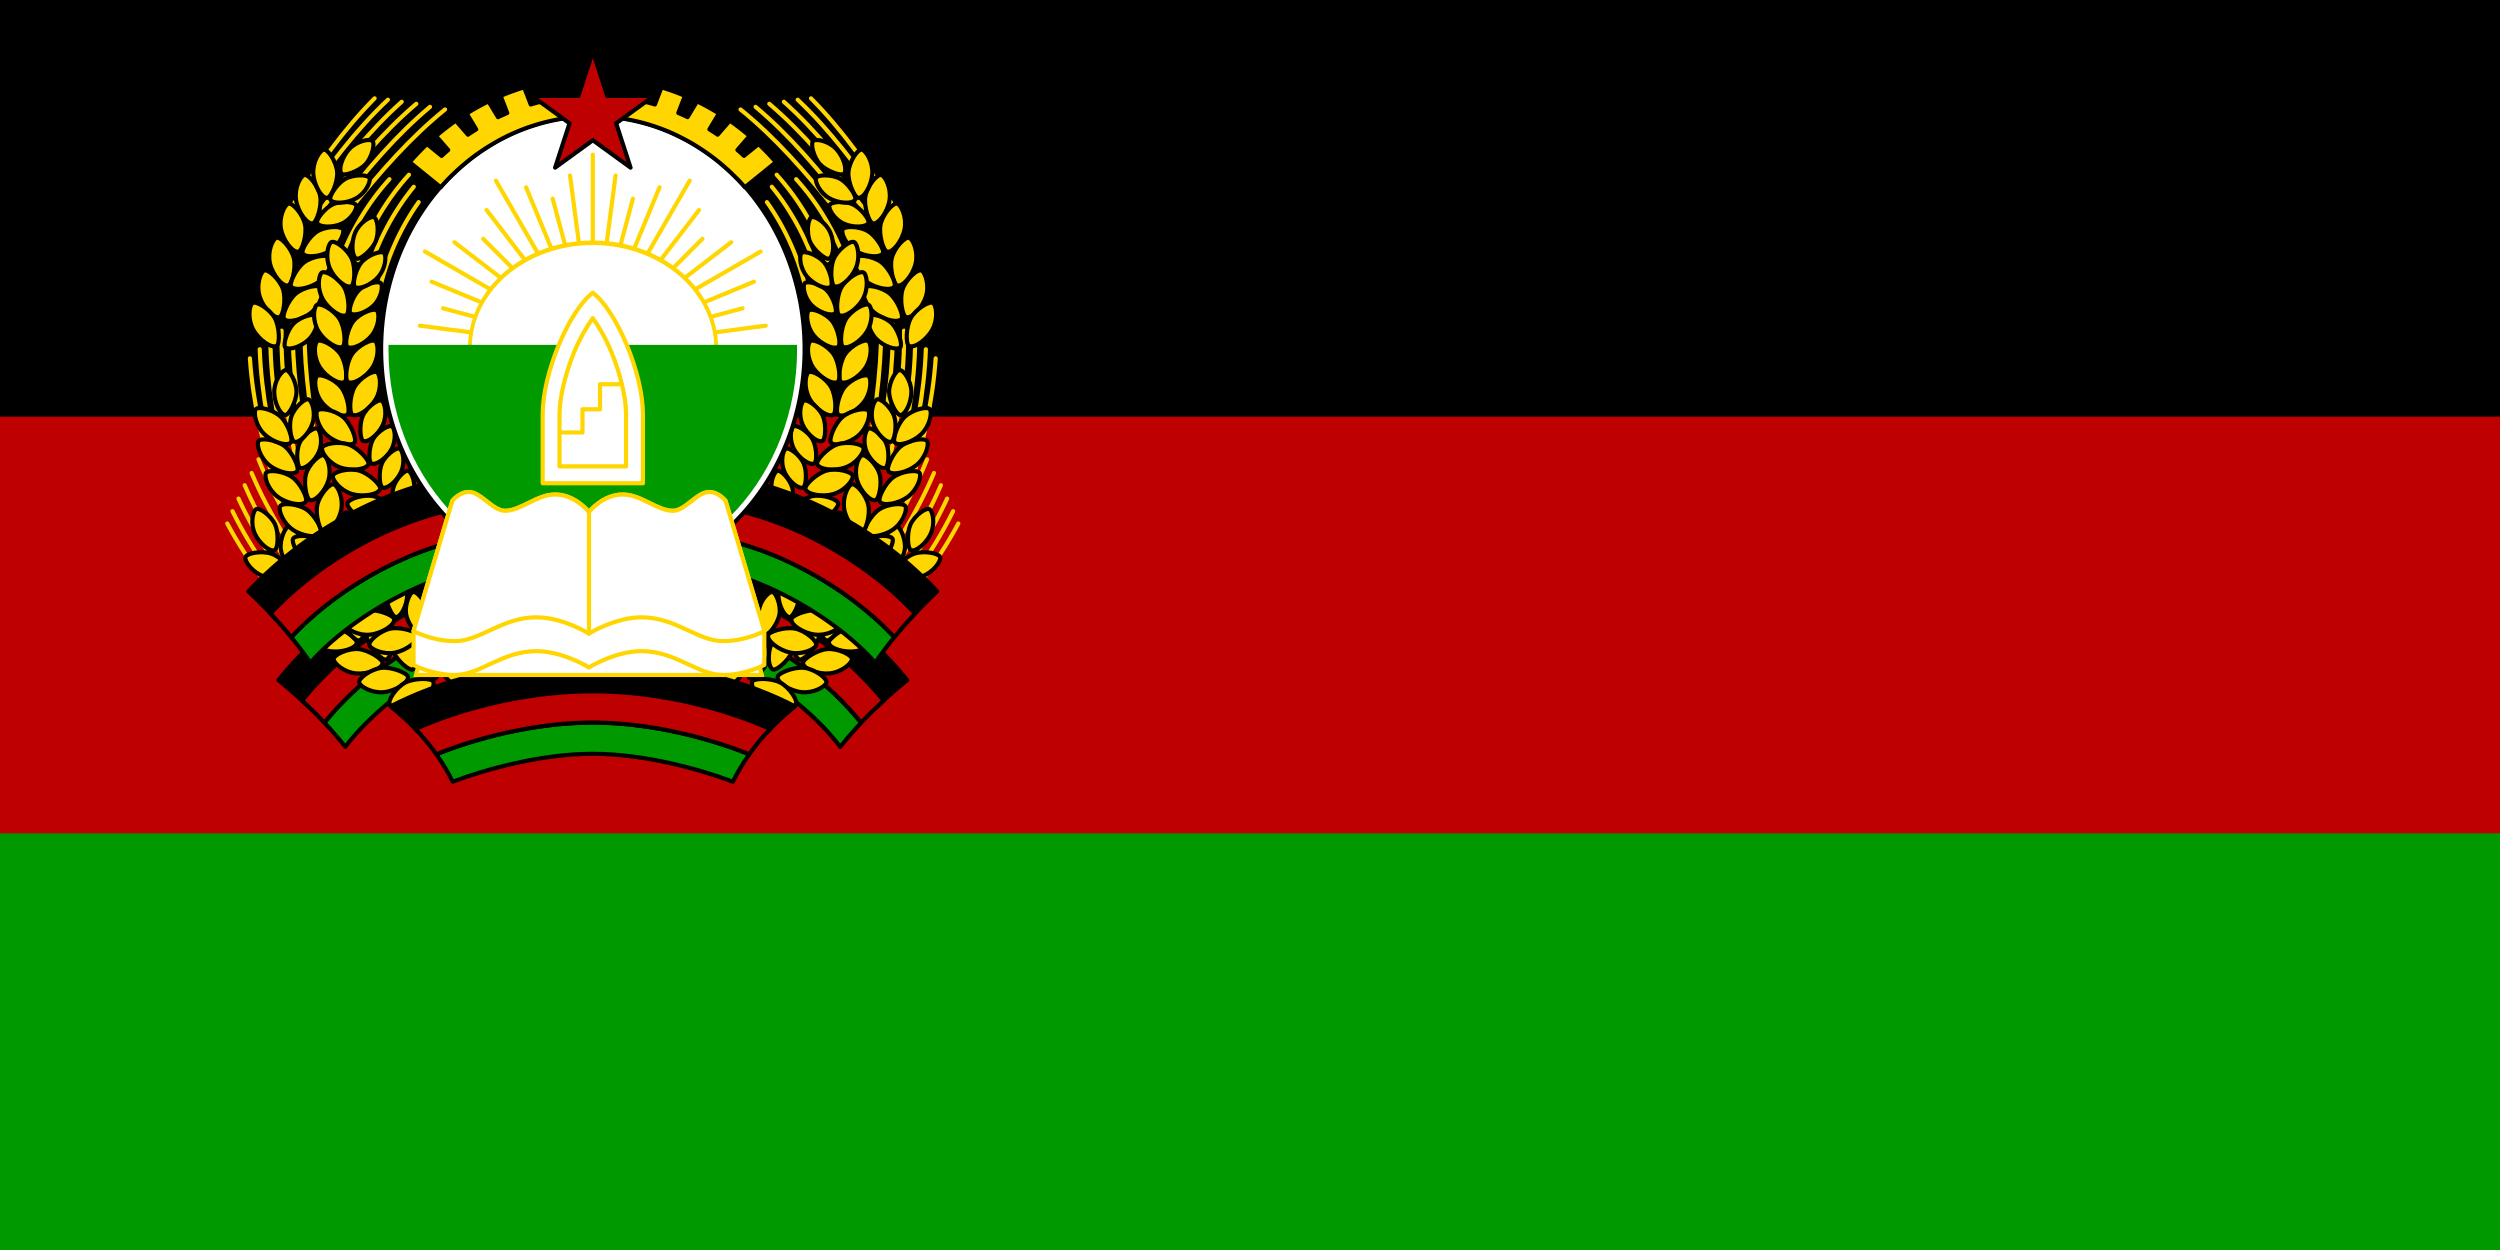 <svg xmlns="http://www.w3.org/2000/svg" width="1200" height="600" version="1"><path fill="#090" d="M0 0h1200v600H0z"/><path fill="#bf0000" d="M0 0h1200v400H0z"/><path d="M0 0h1200v200H0z"/><g fill-rule="evenodd" stroke="#000" stroke-width="2" stroke-linecap="round" stroke-linejoin="round"><path d="M329.418 262.182c41.155 7.523 80.457 32.556 106.03 64.287a234.605 234.605 0 0 0-14.074 12.371c.895-.853 1.788-1.701 2.72-2.562-23.21-28.692-60.706-52.64-97.39-59.346l2.714-14.75z"/><path d="M324.02 291.685c32.537 5.948 68.61 29.28 89.32 55.228a195.844 195.844 0 0 0-10.006 11.566c-17.807-23.409-53.259-46.785-82.03-52.044l2.715-14.75z" fill="#090"/><path d="M326.703 276.932c36.685 6.706 74.182 30.654 97.392 59.346-3.909 3.607-7.481 7.139-10.755 10.635-20.71-25.948-56.783-49.28-89.32-55.228l2.683-14.753z" fill="#bf0000"/><g><path d="M239.666 262.182c-41.154 7.523-80.457 32.556-106.03 64.287a234.605 234.605 0 0 1 14.075 12.371 233.096 233.096 0 0 0-2.721-2.562c23.21-28.692 60.706-52.64 97.391-59.346l-2.715-14.75z"/><path d="M245.065 291.685c-32.538 5.948-68.61 29.28-89.32 55.228a195.844 195.844 0 0 1 10.006 11.566c17.807-23.409 53.258-46.785 82.029-52.044l-2.715-14.75z" fill="#090"/><path d="M242.381 276.932c-36.685 6.706-74.181 30.654-97.391 59.346 3.908 3.607 7.48 7.139 10.754 10.635 20.711-25.948 56.783-49.28 89.321-55.228l-2.684-14.753z" fill="#bf0000"/></g></g><g stroke-width="2" stroke-linecap="round" stroke-linejoin="round"><g fill="none" stroke="#ffd600"><path d="M401.659 101.41c-15.019-19.006-29.964-35.773-46.204-48.872M408.042 100.953c-14.691-19.262-29.347-36.282-45.36-49.658M414.22 99.86c-14.535-19.38-29.052-36.519-44.955-50.025M419.973 99.984c-14.05-19.735-28.138-37.228-43.702-51.123M429.934 100.785c-12.879-20.517-25.926-38.8-40.656-53.576M425.256 100.118c-13.532-20.093-27.16-37.946-42.359-52.242"/></g><g fill="none" stroke="#ffd600"><path d="M416.619 217.11c4.345-23.832 7.057-46.129 6.161-66.974M421.18 221.598c4.753-23.754 7.847-46 7.309-66.858M426.081 225.513c4.946-23.714 8.22-45.934 7.852-66.796M429.79 229.914c5.531-23.584 9.355-45.717 9.503-66.581M435.769 237.921c6.893-23.223 11.997-45.096 13.358-65.916M433.18 233.968c6.142-23.433 10.54-45.458 11.23-66.311"/></g><g fill="#ffd600" fill-rule="evenodd" stroke="#000"><path d="M430.732 137.008c-1.782-.505-3.79-8.265-2.7-12.997 1.145-4.973 6.555-10.811 8.534-9.8 1.768.902 4.255 6.688 2.904 12.368-1.297 5.455-6.077 11.183-8.738 10.43z"/><path d="M425.804 120.803c-1.8-.442-4.077-8.128-3.153-12.895.97-5.01 6.173-11.034 8.186-10.093 1.798.84 4.487 6.536 3.335 12.26-1.106 5.496-5.682 11.387-8.368 10.728z"/><path d="M418.963 107.21c-1.813-.378-4.362-7.978-3.608-12.775.793-5.041 5.779-11.245 7.824-10.377 1.827.776 4.715 6.373 3.767 12.134-.91 5.532-5.275 11.582-7.983 11.018z"/><path d="M411.985 94.967c-1.802-.205-5.017-7.427-4.745-12.201.286-5.017 4.542-11.559 6.617-10.894 1.854.594 5.206 5.82 4.838 11.558-.353 5.51-4.019 11.843-6.71 11.537zM404.984 83.49c-1.29 1.089-8.233-1.342-11.292-4.572-3.216-3.394-4.928-10.448-3.154-11.43 1.586-.876 7.266.189 10.916 4.098 3.506 3.754 5.455 10.276 3.53 11.903zM434.883 152.2c-1.738-.64-3.145-8.532-1.695-13.167 1.524-4.87 7.365-10.276 9.26-9.117 1.694 1.036 3.73 6.996 1.948 12.556-1.713 5.339-6.917 10.683-9.513 9.728z"/><path d="M436.276 165.989c-1.582-.964-1.437-8.98.882-13.246 2.436-4.484 9.212-8.658 10.848-7.155 1.462 1.344 2.307 7.585-.517 12.695-2.712 4.908-8.851 9.145-11.213 7.706zM429.33 137.522c1.034-1.537-2.445-8.759-6.333-11.668-4.086-3.056-11.986-4.02-12.845-1.97-.767 1.83 1.071 7.855 5.77 11.319 4.514 3.326 11.862 4.613 13.408 2.319z"/><path d="M432.726 153.063c1.134-1.466-1.864-8.9-5.554-12.058-3.877-3.318-11.697-4.797-12.688-2.809-.885 1.777.554 7.91 5.016 11.674 4.286 3.615 11.534 5.38 13.226 3.193z"/><path d="M432.18 166.656c1.134-1.22-.942-8.154-3.986-11.305-3.198-3.312-10.075-5.308-11.124-3.606-.937 1.52-.15 7.152 3.536 10.915 3.54 3.613 9.881 5.817 11.574 3.996zM423.801 121.563c.843-1.551-3.108-8.097-7.058-10.51-4.152-2.537-11.733-2.745-12.363-.723-.563 1.807 1.724 7.363 6.494 10.23 4.581 2.755 11.668 3.32 12.927 1.003z"/><path d="M416.862 106.937c.606-1.495-3.653-7.036-7.488-8.824-4.03-1.88-10.932-1.292-11.296.61-.325 1.699 2.322 6.51 6.947 8.627 4.442 2.033 10.932 1.82 11.837-.413z"/><path d="M410.496 95.797c.763-1.503-3.18-7.646-7.015-9.845-4.029-2.31-11.268-2.308-11.816-.36-.489 1.739 1.84 6.98 6.469 9.591 4.444 2.508 11.221 2.858 12.362.614z"/></g><g fill="none" stroke="#ffd600"><path d="M411.791 278.981c13.78-19.923 25.44-39.12 33.213-58.483M414.097 284.95c14.12-19.684 26.106-38.679 34.211-57.905M416.95 290.538c14.279-19.57 26.42-38.466 34.68-57.626M418.515 296.075c14.76-19.209 27.364-37.799 36.097-56.748M420.664 305.835c15.85-18.319 29.514-36.145 39.334-54.554M419.933 301.166c15.254-18.819 28.337-37.075 37.56-55.791"/></g><g fill="#ffd600" fill-rule="evenodd" stroke="#000"><path d="M397.837 308.523c-.227-1.839 6.146-6.702 10.93-7.534 5.028-.874 12.508 1.846 12.345 4.061-.146 1.98-4.513 6.519-10.272 7.478-5.53.921-12.665-1.26-13.003-4.005z"/><path d="M410.86 297.69c-.292-1.829 5.907-6.911 10.66-7.91 4.993-1.05 12.564 1.407 12.478 3.627-.076 1.983-4.282 6.672-10.004 7.832-5.495 1.114-12.7-.817-13.135-3.548z"/><path d="M420.731 286.11c-.355-1.817 5.66-7.116 10.373-8.283 4.954-1.226 12.607.96 12.6 3.183-.006 1.985-4.043 6.82-9.72 8.181-5.452 1.309-12.722-.366-13.253-3.08z"/><path d="M429.306 274.928c-.511-1.74 4.897-7.506 9.403-9.109 4.735-1.683 12.415-.3 12.607 1.87.172 1.939-3.343 7.057-8.773 8.945-5.216 1.813-12.475.893-13.237-1.706zM437.166 264.02c-1.504-.765-1.96-8.107-.17-12.18 1.88-4.281 7.717-8.598 9.31-7.343 1.423 1.122 2.646 6.769.46 11.65-2.098 4.689-7.353 9.016-9.6 7.873zM385.448 318.245c-.085-1.85 6.642-6.21 11.476-6.673 5.08-.486 12.329 2.8 11.996 4.996-.296 1.963-5 6.153-10.815 6.668-5.585.494-12.53-2.228-12.657-4.991z"/><path d="M373.28 324.88c.274-1.832 7.718-4.809 12.55-4.328 5.078.505 11.555 5.13 10.804 7.22-.67 1.87-6.095 5.071-11.9 4.452-5.575-.595-11.863-4.608-11.454-7.344z"/><path d="M361.193 327.071c.921-1.607 8.937-1.674 13.264.53 4.547 2.318 8.9 8.98 7.44 10.656-1.304 1.496-7.521 2.507-12.704-.18-4.978-2.581-9.376-8.607-8-11.006z"/><path d="M348.655 331.04c1.026-1.543 9.03-1.075 13.2 1.413 4.381 2.615 8.28 9.554 6.712 11.128-1.401 1.406-7.672 2-12.664-1.027-4.794-2.907-8.781-9.213-7.248-11.515z"/><path d="M335.265 333.355c1.151-1.451 9.088-.322 13.037 2.504 4.15 2.97 7.46 10.207 5.767 11.646-1.513 1.285-7.812 1.357-12.535-2.074-4.537-3.295-7.987-9.909-6.269-12.076zM396.82 307.43c1.817.357 7.123-5.652 8.294-10.365 1.231-4.952-.947-12.607-3.169-12.603-1.985.004-6.824 4.036-8.192 9.712-1.314 5.45.352 12.722 3.066 13.255z"/><path d="M383.815 316.592c1.79.476 7.478-5.173 8.956-9.799 1.553-4.86-.118-12.642-2.336-12.783-1.98-.127-7.074 3.58-8.81 9.154-1.67 5.353-.483 12.717 2.19 13.428z"/><path d="M371.075 321.365c1.565.571 7.15-4.034 8.873-8.062 1.81-4.232.98-11.345-.995-11.65-1.766-.274-6.65 2.637-8.687 7.494-1.956 4.665-1.526 11.364.81 12.218z"/><path d="M360.53 325.85c1.534.417 6.494-4.428 7.821-8.408 1.395-4.183.053-10.896-1.852-11.028-1.701-.117-6.125 3.056-7.687 7.852-1.5 4.607-.57 10.96 1.719 11.583z"/><path d="M348.402 329.813c1.488.56 6.88-3.797 8.576-7.635 1.782-4.033 1.077-10.843-.807-11.153-1.683-.277-6.386 2.466-8.392 7.095-1.926 4.445-1.597 10.857.623 11.693z"/><path d="M334.838 332.452c1.374.799 7.415-2.603 9.724-6.107 2.426-3.682 2.86-10.514 1.054-11.132-1.614-.552-6.707 1.373-9.453 5.604-2.637 4.064-3.377 10.442-1.325 11.635zM409.381 296.14c1.757.175 6.256-6.006 6.947-10.584.726-4.811-2.025-11.879-4.133-11.674-1.884.183-6.116 4.446-6.908 9.956-.76 5.29 1.47 12.04 4.094 12.302z"/><path d="M420.167 284.068c1.613-.021 5.067-6.098 5.226-10.325.168-4.443-3.053-10.577-4.946-10.174-1.692.36-5.1 4.666-5.256 9.75-.149 4.883 2.567 10.782 4.976 10.75z"/><path d="M427.963 273.877c1.681.12 5.812-5.898 6.35-10.285.566-4.61-2.247-11.281-4.253-11.03-1.793.224-5.72 4.406-6.33 9.684-.585 5.07 1.722 11.451 4.233 11.631z"/></g><g fill="#ffd600" fill-rule="evenodd" stroke="#000"><path d="M415.044 256.108c-.978-1.573 2.762-8.664 6.754-11.428 4.195-2.906 12.126-3.58 12.909-1.501.7 1.858-1.358 7.811-6.18 11.101-4.633 3.16-12.023 4.177-13.483 1.828z"/><path d="M422.31 240.808c-1.032-1.538 2.458-8.755 6.351-11.658 4.091-3.05 11.993-4.002 12.848-1.951.765 1.832-1.083 7.854-5.788 11.31-4.518 3.32-11.869 4.595-13.41 2.299z"/><path d="M426.405 226.152c-1.087-1.5 2.145-8.837 5.933-11.875 3.98-3.194 11.844-4.425 12.771-2.406.829 1.804-.804 7.888-5.384 11.509-4.398 3.477-11.698 5.012-13.32 2.772z"/><path d="M429.488 212.401c-1.195-1.364 1.29-8.869 4.706-12.216 3.59-3.517 11.14-5.488 12.227-3.6.97 1.688-.07 7.809-4.204 11.804-3.971 3.836-10.946 6.05-12.73 4.012zM432.039 199.2c-1.687-.062-5.185-6.534-5.272-10.982-.092-4.674 3.391-11.043 5.364-10.574 1.763.42 5.245 5.03 5.313 10.379.064 5.136-2.887 11.27-5.405 11.178zM407.885 270.135c-.855-1.644 3.419-8.426 7.611-10.876 4.406-2.576 12.364-2.64 12.986-.506.555 1.905-1.953 7.683-7.014 10.594-4.86 2.795-12.307 3.242-13.583.788z"/><path d="M399.63 281.268c-.52-1.778 4.984-7.606 9.57-9.2 4.821-1.675 12.642-.199 12.84 2.014.176 1.977-3.402 7.162-8.93 9.039-5.31 1.802-12.702.801-13.48-1.853z"/><path d="M389.582 288.334c.161-1.845 7.408-5.274 12.26-5.09 5.1.192 11.849 4.41 11.228 6.543-.555 1.906-5.772 5.435-11.605 5.174-5.601-.251-12.124-3.871-11.883-6.627z"/><path d="M379.871 297.202c.284-1.83 7.743-4.768 12.572-4.261 5.076.532 11.528 5.19 10.767 7.278-.68 1.865-6.122 5.038-11.924 4.388-5.572-.624-11.839-4.671-11.415-7.405z"/><path d="M368.693 304.929c.435-1.8 8.112-4.11 12.883-3.205 5.013.952 11.058 6.13 10.125 8.146-.833 1.802-6.518 4.513-12.246 3.384-5.501-1.084-11.41-5.637-10.762-8.325zM413.661 255.543c1.8-.439 4.09-8.121 3.173-12.89-.963-5.011-6.156-11.043-8.17-10.106-1.8.838-4.497 6.53-3.355 12.255 1.098 5.498 5.665 11.397 8.352 10.741z"/><path d="M405.71 269.321c1.824-.32 4.613-7.836 4.01-12.654-.632-5.064-5.418-11.423-7.49-10.62-1.85.718-4.915 6.22-4.15 12.008.734 5.56 4.905 11.744 7.63 11.266z"/><path d="M396.153 279.004c1.66-.139 4.794-6.664 4.665-11.043-.135-4.601-3.876-10.707-5.798-10.155-1.717.494-4.926 5.188-4.734 10.45.185 5.056 3.39 10.955 5.867 10.748z"/><path d="M388.468 287.503c1.567-.265 4.033-6.745 3.565-10.914-.491-4.382-4.53-9.91-6.313-9.23-1.594.609-4.275 5.347-3.678 10.355.574 4.811 4.086 10.185 6.426 9.79z"/><path d="M379.127 296.196c1.585-.117 4.649-6.336 4.575-10.532-.077-4.408-3.578-10.292-5.418-9.782-1.644.456-4.759 4.921-4.635 9.964.12 4.843 3.112 10.524 5.478 10.35z"/><path d="M367.926 304.289c1.582.148 5.635-5.477 6.259-9.627.655-4.36-1.822-10.743-3.72-10.545-1.697.177-5.51 4.063-6.224 9.057-.686 4.796 1.322 10.894 3.685 11.115zM420.318 240.021c1.668-.579 3.153-8.079 1.857-12.523-1.362-4.67-6.827-9.929-8.654-8.858-1.633.957-3.683 6.604-2.087 11.937 1.533 5.121 6.393 10.309 8.884 9.444z"/><path d="M425.035 224.535c1.455-.697 2.036-7.662.405-11.566-1.715-4.102-7.214-8.315-8.764-7.154-1.384 1.037-2.667 6.377-.672 11.056 1.915 4.494 6.858 8.706 9.03 7.664z"/><path d="M427.828 212.012c1.576-.598 2.796-7.795 1.441-12.002-1.423-4.42-6.777-9.293-8.493-8.222-1.533.957-3.34 6.4-1.675 11.447 1.598 4.847 6.373 9.668 8.727 8.777z"/></g><g fill="none" stroke="#ffd600"><path d="M392.592 131.923c-4.631-15.84-12.259-30.186-22.115-42.271M397.078 124.94c-5.448-15.577-13.811-29.508-24.282-41.065M387.283 140.715c-3.53-16.12-10.152-30.958-19.153-43.693M406.435 127.067c-5.448-15.578-13.811-29.508-24.282-41.065"/></g><g fill="#ffd600" fill-rule="evenodd" stroke="#000"><path d="M403.631 183.285c-1.5-1.087-.717-9.065 1.934-13.134 2.786-4.275 9.873-7.897 11.384-6.268 1.35 1.456 1.696 7.745-1.526 12.614-3.094 4.676-9.552 8.41-11.792 6.788z"/><path d="M404.576 166.373c-1.537-1.034-1.033-9.034 1.474-13.193 2.634-4.37 9.59-8.238 11.157-6.662 1.4 1.407 1.966 7.68-1.084 12.659-2.928 4.78-9.251 8.74-11.547 7.196z"/><path d="M402.827 151.257c-1.573-.979-1.353-8.992 1.005-13.237 2.478-4.46 9.293-8.572 10.915-7.054 1.449 1.357 2.236 7.607-.635 12.69-2.758 4.882-8.936 9.062-11.285 7.6z"/><path d="M400.485 137.361c-1.622-.812-2.157-8.7-.26-13.089 1.994-4.613 8.24-9.291 9.959-7.954 1.537 1.196 2.887 7.256.569 12.517-2.227 5.053-7.847 9.739-10.268 8.526zM397.857 124.175c-1.585.58-7.27-4.09-9.032-8.175-1.851-4.292-1.034-11.506.97-11.817 1.79-.277 6.758 2.675 8.841 7.601 2.002 4.731 1.588 11.526-.779 12.391zM402.305 198.977c-1.412-1.198-.02-9.093 2.936-12.946 3.105-4.05 10.45-7.117 11.83-5.376 1.235 1.554 1.097 7.851-2.488 12.459-3.444 4.424-10.17 7.653-12.278 5.863z"/><path d="M398.87 212.404c-1.153-1.449 1.74-8.925 5.384-12.134 3.83-3.373 11.628-4.962 12.647-2.988.91 1.764-.442 7.916-4.85 11.743-4.235 3.675-11.457 5.543-13.18 3.38z"/><path d="M392.238 222.744c-.548-1.77 4.865-7.682 9.427-9.347 4.794-1.749 12.636-.395 12.868 1.815.207 1.975-3.29 7.214-8.788 9.176-5.281 1.884-12.688.998-13.507-1.644z"/><path d="M386.6 234.625c-.43-1.802 5.366-7.34 10.028-8.697 4.9-1.426 12.635.448 12.719 2.669.075 1.983-3.764 6.977-9.38 8.569-5.396 1.528-12.727.15-13.367-2.541z"/><path d="M379.171 246.003c-.278-1.832 5.957-6.87 10.716-7.836 5.001-1.014 12.554 1.495 12.453 3.715-.09 1.983-4.33 6.642-10.059 7.762-5.503 1.075-12.695-.907-13.11-3.641zM402.138 183.285c1.5-1.087.716-9.065-1.935-13.134-2.785-4.275-9.873-7.897-11.383-6.268-1.35 1.456-1.696 7.745 1.526 12.614 3.094 4.676 9.552 8.41 11.792 6.788z"/><path d="M399.983 199.046c1.568-.986 1.31-8.998-1.07-13.232-2.499-4.449-9.333-8.527-10.948-7-1.442 1.363-2.2 7.616.696 12.686 2.782 4.868 8.98 9.018 11.322 7.546z"/><path d="M394.796 211.622c1.484-.755 1.919-7.98.145-11.986-1.865-4.21-7.636-8.448-9.206-7.21-1.403 1.105-2.6 6.664-.433 11.464 2.081 4.61 7.278 8.86 9.494 7.732z"/><path d="M390.893 222.396c1.35-.838 1.184-7.769-.825-11.452-2.11-3.872-7.94-7.464-9.333-6.16-1.245 1.166-1.938 6.566.509 10.978 2.35 4.237 7.632 7.885 9.649 6.634z"/><path d="M385.53 233.974c1.423-.707 1.91-7.623.255-11.48-1.738-4.052-7.203-8.176-8.713-7.008-1.35 1.044-2.546 6.355-.525 10.977 1.941 4.439 6.858 8.567 8.983 7.511z"/><path d="M378.219 245.7c1.52-.46 3.147-7.2 2.156-11.278-1.042-4.284-5.747-9.258-7.43-8.356-1.504.805-3.565 5.844-2.339 10.737 1.178 4.7 5.342 9.586 7.613 8.897zM402.434 166.398c1.325-1.166-.134-8.671-3.014-12.296-3.026-3.81-10.073-6.612-11.36-4.93-1.15 1.504-.913 7.506 2.58 11.84 3.355 4.162 9.815 7.128 11.794 5.386z"/><path d="M400.948 150.278c1.083-1.196-1.011-7.864-3.997-10.861-3.137-3.15-9.822-4.972-10.817-3.312-.89 1.484-.059 6.912 3.556 10.49 3.472 3.437 9.64 5.469 11.258 3.683z"/><path d="M398.8 137.628c1.234-1.149-.357-8.273-3.2-11.656-2.99-3.555-9.788-6.043-10.972-4.403-1.057 1.466-.672 7.189 2.776 11.232 3.311 3.883 9.554 6.542 11.397 4.827z"/></g><g><g fill="none" stroke="#ffd600"><path d="M167.426 101.41c15.018-19.006 29.964-35.773 46.203-48.872M161.043 100.953c14.69-19.262 29.346-36.282 45.359-49.658M154.865 99.86c14.534-19.38 29.05-36.519 44.954-50.025M149.112 99.984c14.05-19.735 28.137-37.228 43.701-51.123M139.15 100.785c12.88-20.517 25.927-38.8 40.657-53.576M143.829 100.118c13.532-20.093 27.16-37.946 42.358-52.242"/></g><g fill="none" stroke="#ffd600"><path d="M152.466 217.11c-4.346-23.832-7.058-46.129-6.162-66.974M147.905 221.598c-4.754-23.754-7.847-46-7.31-66.858M143.003 225.513c-4.946-23.714-8.22-45.934-7.851-66.796M139.295 229.914c-5.532-23.584-9.356-45.717-9.504-66.581M133.315 237.921c-6.893-23.223-11.997-45.096-13.357-65.916M135.905 233.968c-6.143-23.433-10.54-45.458-11.23-66.311"/></g><g fill="#ffd600" fill-rule="evenodd" stroke="#000"><path d="M138.353 137.008c1.782-.505 3.79-8.265 2.7-12.997-1.146-4.973-6.556-10.811-8.535-9.8-1.768.902-4.255 6.688-2.904 12.368 1.298 5.455 6.077 11.183 8.739 10.43z"/><path d="M143.28 120.803c1.8-.442 4.078-8.128 3.154-12.895-.971-5.01-6.173-11.034-8.186-10.093-1.799.84-4.487 6.536-3.336 12.26 1.106 5.496 5.683 11.387 8.369 10.728z"/><path d="M150.121 107.21c1.814-.378 4.363-7.978 3.608-12.775-.793-5.041-5.778-11.245-7.823-10.377-1.828.776-4.716 6.373-3.768 12.134.91 5.532 5.275 11.582 7.983 11.018z"/><path d="M157.1 94.967c1.801-.205 5.016-7.427 4.744-12.201-.286-5.017-4.542-11.559-6.616-10.894-1.854.594-5.206 5.82-4.839 11.558.353 5.51 4.02 11.843 6.71 11.537zM164.1 83.49c1.29 1.089 8.233-1.342 11.293-4.572 3.215-3.394 4.928-10.448 3.153-11.43-1.586-.876-7.265.189-10.916 4.098-3.506 3.754-5.454 10.276-3.53 11.903zM134.201 152.2c1.739-.64 3.146-8.532 1.696-13.167-1.524-4.87-7.365-10.276-9.261-9.117-1.694 1.036-3.73 6.996-1.947 12.556 1.712 5.339 6.917 10.683 9.512 9.728z"/><path d="M132.809 165.989c1.582-.964 1.436-8.98-.882-13.246-2.437-4.484-9.213-8.658-10.849-7.155-1.461 1.344-2.307 7.585.517 12.695 2.712 4.908 8.852 9.145 11.214 7.706zM139.755 137.522c-1.035-1.537 2.444-8.759 6.332-11.668 4.087-3.056 11.987-4.02 12.845-1.97.768 1.83-1.07 7.855-5.77 11.319-4.514 3.326-11.862 4.613-13.407 2.319z"/><path d="M136.358 153.063c-1.133-1.466 1.865-8.9 5.554-12.058 3.877-3.318 11.697-4.797 12.688-2.809.886 1.777-.553 7.91-5.016 11.674-4.286 3.615-11.534 5.38-13.226 3.193z"/><path d="M136.904 166.656c-1.133-1.22.943-8.154 3.986-11.305 3.198-3.312 10.075-5.308 11.124-3.606.937 1.52.15 7.152-3.536 10.915-3.54 3.613-9.88 5.817-11.574 3.996zM145.283 121.563c-.843-1.551 3.108-8.097 7.059-10.51 4.151-2.537 11.733-2.745 12.363-.723.562 1.807-1.724 7.363-6.495 10.23-4.58 2.755-11.667 3.32-12.927 1.003z"/><path d="M152.222 106.937c-.606-1.495 3.654-7.036 7.488-8.824 4.03-1.88 10.933-1.292 11.297.61.325 1.699-2.322 6.51-6.947 8.627-4.442 2.033-10.933 1.82-11.838-.413z"/><path d="M158.589 95.797c-.764-1.503 3.18-7.646 7.014-9.845 4.03-2.31 11.269-2.308 11.816-.36.49 1.739-1.84 6.98-6.468 9.591-4.445 2.508-11.222 2.858-12.362.614z"/></g><g fill="none" stroke="#ffd600"><path d="M157.293 278.981c-13.78-19.923-25.439-39.12-33.213-58.483M154.987 284.95c-14.12-19.684-26.106-38.679-34.21-57.905M152.134 290.538c-14.278-19.57-26.419-38.466-34.68-57.626M150.57 296.075c-14.76-19.209-27.365-37.799-36.097-56.748M148.42 305.835c-15.85-18.319-29.514-36.145-39.333-54.554M149.151 301.166c-15.253-18.819-28.337-37.075-37.559-55.791"/></g><g fill="#ffd600" fill-rule="evenodd" stroke="#000"><path d="M171.248 308.523c.226-1.839-6.147-6.702-10.931-7.534-5.028-.874-12.507 1.846-12.345 4.061.146 1.98 4.514 6.519 10.272 7.478 5.531.921 12.665-1.26 13.004-4.005z"/><path d="M158.225 297.69c.291-1.829-5.908-6.911-10.66-7.91-4.994-1.05-12.564 1.407-12.479 3.627.076 1.983 4.282 6.672 10.004 7.832 5.495 1.114 12.7-.817 13.135-3.548z"/><path d="M148.353 286.11c.356-1.817-5.66-7.116-10.373-8.283-4.954-1.226-12.606.96-12.6 3.183.006 1.985 4.044 6.82 9.72 8.181 5.453 1.309 12.722-.366 13.253-3.08z"/><path d="M139.779 274.928c.51-1.74-4.898-7.506-9.403-9.109-4.735-1.683-12.415-.3-12.608 1.87-.172 1.939 3.344 7.057 8.774 8.945 5.215 1.813 12.475.893 13.237-1.706zM131.918 264.02c1.505-.765 1.96-8.107.17-12.18-1.88-4.281-7.716-8.598-9.309-7.343-1.423 1.122-2.647 6.769-.461 11.65 2.099 4.689 7.354 9.016 9.6 7.873zM183.637 318.245c.085-1.85-6.642-6.21-11.476-6.673-5.08-.486-12.33 2.8-11.997 4.996.297 1.963 5 6.153 10.815 6.668 5.585.494 12.53-2.228 12.658-4.991z"/><path d="M195.804 324.88c-.274-1.832-7.717-4.809-12.55-4.328-5.077.505-11.555 5.13-10.804 7.22.67 1.87 6.095 5.071 11.9 4.452 5.576-.595 11.864-4.608 11.454-7.344z"/><path d="M207.892 327.071c-.922-1.607-8.938-1.674-13.265.53-4.546 2.318-8.899 8.98-7.44 10.656 1.305 1.496 7.522 2.507 12.705-.18 4.977-2.581 9.376-8.607 8-11.006z"/><path d="M220.43 331.04c-1.027-1.543-9.03-1.075-13.2 1.413-4.382 2.615-8.28 9.554-6.712 11.128 1.4 1.406 7.671 2 12.663-1.027 4.795-2.907 8.782-9.213 7.249-11.515z"/><path d="M233.82 333.355c-1.152-1.451-9.088-.322-13.038 2.504-4.15 2.97-7.46 10.207-5.766 11.646 1.513 1.285 7.811 1.357 12.535-2.074 4.537-3.295 7.987-9.909 6.268-12.076zM172.265 307.43c-1.817.357-7.123-5.652-8.295-10.365-1.23-4.952.948-12.607 3.17-12.603 1.985.004 6.823 4.036 8.192 9.712 1.314 5.45-.353 12.722-3.067 13.255z"/><path d="M185.27 316.592c-1.79.476-7.479-5.173-8.957-9.799-1.553-4.86.119-12.642 2.336-12.783 1.981-.127 7.074 3.58 8.811 9.154 1.669 5.353.482 12.717-2.19 13.428z"/><path d="M198.009 321.365c-1.564.571-7.15-4.034-8.872-8.062-1.81-4.232-.98-11.345.995-11.65 1.765-.274 6.65 2.637 8.686 7.494 1.957 4.665 1.526 11.364-.81 12.218z"/><path d="M208.554 325.85c-1.534.417-6.494-4.428-7.82-8.408-1.396-4.183-.054-10.896 1.851-11.028 1.702-.117 6.126 3.056 7.688 7.852 1.5 4.607.57 10.96-1.72 11.583z"/><path d="M220.682 329.813c-1.487.56-6.88-3.797-8.576-7.635-1.782-4.033-1.076-10.843.807-11.153 1.684-.277 6.386 2.466 8.392 7.095 1.926 4.445 1.598 10.857-.623 11.693z"/><path d="M234.247 332.452c-1.374.799-7.415-2.603-9.724-6.107-2.426-3.682-2.86-10.514-1.054-11.132 1.614-.552 6.706 1.373 9.452 5.604 2.637 4.064 3.377 10.442 1.326 11.635zM159.703 296.14c-1.757.175-6.255-6.006-6.946-10.584-.727-4.811 2.024-11.879 4.133-11.674 1.883.183 6.116 4.446 6.907 9.956.76 5.29-1.47 12.04-4.094 12.302z"/><path d="M148.917 284.068c-1.613-.021-5.066-6.098-5.226-10.325-.167-4.443 3.053-10.577 4.947-10.174 1.692.36 5.1 4.666 5.255 9.75.15 4.883-2.567 10.782-4.976 10.75z"/><path d="M141.121 273.877c-1.681.12-5.811-5.898-6.35-10.285-.565-4.61 2.247-11.281 4.254-11.03 1.793.224 5.72 4.406 6.33 9.684.585 5.07-1.723 11.451-4.234 11.631z"/></g><g fill="#ffd600" fill-rule="evenodd" stroke="#000"><path d="M154.04 256.108c.979-1.573-2.762-8.664-6.754-11.428-4.195-2.906-12.125-3.58-12.908-1.501-.7 1.858 1.357 7.811 6.18 11.101 4.632 3.16 12.022 4.177 13.483 1.828z"/><path d="M146.774 240.808c1.032-1.538-2.458-8.755-6.35-11.658-4.092-3.05-11.994-4.002-12.849-1.951-.764 1.832 1.083 7.854 5.788 11.31 4.519 3.32 11.869 4.595 13.41 2.299z"/><path d="M142.68 226.152c1.086-1.5-2.146-8.837-5.934-11.875-3.98-3.194-11.843-4.425-12.77-2.406-.83 1.804.804 7.888 5.383 11.509 4.398 3.477 11.699 5.012 13.32 2.772z"/><path d="M139.597 212.401c1.194-1.364-1.291-8.869-4.707-12.216-3.59-3.517-11.14-5.488-12.227-3.6-.97 1.688.07 7.809 4.205 11.804 3.97 3.836 10.945 6.05 12.729 4.012zM137.046 199.2c1.686-.062 5.184-6.534 5.272-10.982.091-4.674-3.392-11.043-5.364-10.574-1.763.42-5.246 5.03-5.313 10.379-.065 5.136 2.886 11.27 5.405 11.178zM161.2 270.135c.854-1.644-3.42-8.426-7.612-10.876-4.405-2.576-12.364-2.64-12.985-.506-.555 1.905 1.952 7.683 7.013 10.594 4.861 2.795 12.308 3.242 13.584.788z"/><path d="M169.454 281.268c.52-1.778-4.983-7.606-9.57-9.2-4.82-1.675-12.642-.199-12.839 2.014-.176 1.977 3.401 7.162 8.93 9.039 5.309 1.802 12.701.801 13.479-1.853z"/><path d="M179.502 288.334c-.16-1.845-7.407-5.274-12.26-5.09-5.099.192-11.848 4.41-11.227 6.543.554 1.906 5.772 5.435 11.604 5.174 5.601-.251 12.124-3.871 11.883-6.627z"/><path d="M189.213 297.202c-.284-1.83-7.743-4.768-12.572-4.261-5.075.532-11.528 5.19-10.766 7.278.68 1.865 6.121 5.038 11.923 4.388 5.572-.624 11.84-4.671 11.415-7.405z"/><path d="M200.391 304.929c-.435-1.8-8.112-4.11-12.882-3.205-5.014.952-11.058 6.13-10.126 8.146.833 1.802 6.518 4.513 12.247 3.384 5.5-1.084 11.41-5.637 10.761-8.325zM155.423 255.543c-1.8-.439-4.09-8.121-3.173-12.89.964-5.011 6.156-11.043 8.17-10.106 1.8.838 4.498 6.53 3.355 12.255-1.098 5.498-5.665 11.397-8.352 10.741z"/><path d="M163.375 269.321c-1.824-.32-4.613-7.836-4.011-12.654.633-5.064 5.419-11.423 7.49-10.62 1.851.718 4.916 6.22 4.15 12.008-.734 5.56-4.904 11.744-7.629 11.266z"/><path d="M172.931 279.004c-1.66-.139-4.793-6.664-4.664-11.043.135-4.601 3.876-10.707 5.797-10.155 1.717.494 4.926 5.188 4.734 10.45-.184 5.056-3.389 10.955-5.867 10.748z"/><path d="M180.616 287.503c-1.567-.265-4.032-6.745-3.565-10.914.492-4.382 4.53-9.91 6.313-9.23 1.594.609 4.276 5.347 3.678 10.355-.574 4.811-4.086 10.185-6.426 9.79z"/><path d="M189.957 296.196c-1.585-.117-4.648-6.336-4.575-10.532.078-4.408 3.579-10.292 5.418-9.782 1.644.456 4.76 4.921 4.635 9.964-.12 4.843-3.111 10.524-5.478 10.35z"/><path d="M201.158 304.289c-1.582.148-5.635-5.477-6.258-9.627-.655-4.36 1.82-10.743 3.72-10.545 1.696.177 5.51 4.063 6.223 9.057.686 4.796-1.322 10.894-3.685 11.115zM148.767 240.021c-1.668-.579-3.154-8.079-1.858-12.523 1.362-4.67 6.827-9.929 8.655-8.858 1.632.957 3.682 6.604 2.086 11.937-1.533 5.121-6.393 10.309-8.883 9.444z"/><path d="M144.05 224.535c-1.455-.697-2.036-7.662-.405-11.566 1.714-4.102 7.214-8.315 8.763-7.154 1.384 1.037 2.667 6.377.673 11.056-1.916 4.494-6.859 8.706-9.031 7.664z"/><path d="M141.256 212.012c-1.576-.598-2.795-7.795-1.441-12.002 1.423-4.42 6.778-9.293 8.493-8.222 1.533.957 3.34 6.4 1.676 11.447-1.598 4.847-6.374 9.668-8.728 8.777z"/></g><g fill="none" stroke="#ffd600"><path d="M176.492 131.923c4.632-15.84 12.26-30.186 22.116-42.271M172.006 124.94c5.448-15.577 13.812-29.508 24.283-41.065M181.801 140.715c3.53-16.12 10.153-30.958 19.154-43.693M162.65 127.067c5.447-15.578 13.81-29.508 24.281-41.065"/></g><g fill="#ffd600" fill-rule="evenodd" stroke="#000"><path d="M165.453 183.285c1.5-1.087.717-9.065-1.934-13.134-2.786-4.275-9.873-7.897-11.384-6.268-1.35 1.456-1.695 7.745 1.527 12.614 3.094 4.676 9.551 8.41 11.791 6.788z"/><path d="M164.508 166.373c1.537-1.034 1.034-9.034-1.473-13.193-2.635-4.37-9.591-8.238-11.158-6.662-1.4 1.407-1.966 7.68 1.084 12.659 2.929 4.78 9.252 8.74 11.547 7.196z"/><path d="M166.257 151.257c1.573-.979 1.353-8.992-1.005-13.237-2.478-4.46-9.293-8.572-10.914-7.054-1.45 1.357-2.237 7.607.634 12.69 2.758 4.882 8.937 9.062 11.285 7.6z"/><path d="M168.6 137.361c1.621-.812 2.157-8.7.26-13.089-1.994-4.613-8.24-9.291-9.96-7.954-1.536 1.196-2.886 7.256-.568 12.517 2.226 5.053 7.846 9.739 10.268 8.526zM171.227 124.175c1.586.58 7.27-4.09 9.032-8.175 1.852-4.292 1.034-11.506-.97-11.817-1.79-.277-6.757 2.675-8.841 7.601-2.001 4.731-1.588 11.526.78 12.391zM166.78 198.977c1.412-1.198.019-9.093-2.936-12.946-3.106-4.05-10.45-7.117-11.831-5.376-1.235 1.554-1.097 7.851 2.489 12.459 3.444 4.424 10.169 7.653 12.277 5.863z"/><path d="M170.214 212.404c1.154-1.449-1.74-8.925-5.384-12.134-3.83-3.373-11.628-4.962-12.647-2.988-.91 1.764.442 7.916 4.85 11.743 4.235 3.675 11.457 5.543 13.18 3.38z"/><path d="M176.846 222.744c.548-1.77-4.865-7.682-9.426-9.347-4.794-1.749-12.637-.395-12.868 1.815-.207 1.975 3.29 7.214 8.788 9.176 5.28 1.884 12.688.998 13.506-1.644z"/><path d="M182.485 234.625c.429-1.802-5.366-7.34-10.03-8.697-4.899-1.426-12.634.448-12.717 2.669-.075 1.983 3.763 6.977 9.38 8.569 5.395 1.528 12.726.15 13.367-2.541z"/><path d="M189.913 246.003c.278-1.832-5.956-6.87-10.715-7.836-5.002-1.014-12.554 1.495-12.454 3.715.09 1.983 4.33 6.642 10.06 7.762 5.502 1.075 12.694-.907 13.11-3.641zM166.947 183.285c-1.5-1.087-.717-9.065 1.934-13.134 2.786-4.275 9.873-7.897 11.384-6.268 1.35 1.456 1.696 7.745-1.526 12.614-3.095 4.676-9.552 8.41-11.792 6.788z"/><path d="M169.101 199.046c-1.568-.986-1.31-8.998 1.07-13.232 2.5-4.449 9.334-8.527 10.948-7 1.443 1.363 2.2 7.616-.696 12.686-2.781 4.868-8.98 9.018-11.322 7.546z"/><path d="M174.289 211.622c-1.484-.755-1.92-7.98-.145-11.986 1.864-4.21 7.635-8.448 9.205-7.21 1.404 1.105 2.6 6.664.434 11.464-2.082 4.61-7.278 8.86-9.494 7.732z"/><path d="M178.191 222.396c-1.35-.838-1.184-7.769.825-11.452 2.111-3.872 7.94-7.464 9.333-6.16 1.246 1.166 1.938 6.566-.508 10.978-2.35 4.237-7.633 7.885-9.65 6.634z"/><path d="M183.554 233.974c-1.423-.707-1.909-7.623-.255-11.48 1.738-4.052 7.203-8.176 8.713-7.008 1.35 1.044 2.546 6.355.525 10.977-1.94 4.439-6.858 8.567-8.983 7.511z"/><path d="M190.866 245.7c-1.521-.46-3.148-7.2-2.156-11.278 1.041-4.284 5.746-9.258 7.43-8.356 1.503.805 3.564 5.844 2.338 10.737-1.178 4.7-5.341 9.586-7.612 8.897zM166.65 166.398c-1.325-1.166.134-8.671 3.014-12.296 3.026-3.81 10.074-6.612 11.36-4.93 1.15 1.504.914 7.506-2.58 11.84-3.354 4.162-9.815 7.128-11.794 5.386z"/><path d="M168.136 150.278c-1.083-1.196 1.011-7.864 3.997-10.861 3.138-3.15 9.822-4.972 10.817-3.312.89 1.484.06 6.912-3.556 10.49-3.472 3.437-9.64 5.469-11.258 3.683z"/><path d="M170.284 137.628c-1.234-1.149.357-8.273 3.201-11.656 2.989-3.555 9.788-6.043 10.971-4.403 1.058 1.466.673 7.189-2.775 11.232-3.312 3.883-9.555 6.542-11.397 4.827z"/></g></g></g><g fill-rule="evenodd" stroke="#000" stroke-width="2" stroke-linecap="round" stroke-linejoin="round"><path d="M229.577 227.329c-41.586 4.569-82.574 26.735-110.344 56.562a234.605 234.605 0 0 1 13.156 13.344 233.096 233.096 0 0 0-2.53-2.75c25.196-26.964 64.305-48.177 101.374-52.25l-1.656-14.906z"/><path d="M232.858 257.141c-32.879 3.613-70.523 24.314-93.031 48.719a195.844 195.844 0 0 1 9.156 12.25c19.43-22.08 56.459-42.868 85.531-46.063l-1.656-14.906z" fill="#090"/><path d="M231.233 242.235c-37.07 4.073-76.178 25.286-101.375 52.25 3.641 3.877 6.953 7.654 9.969 11.375 22.508-24.405 60.152-45.106 93.031-48.719l-1.625-14.906z" fill="#bf0000"/><g><path d="M339.508 227.329c41.586 4.569 82.573 26.735 110.343 56.562a234.605 234.605 0 0 0-13.156 13.344c.832-.915 1.662-1.825 2.531-2.75-25.196-26.964-64.305-48.177-101.375-52.25l1.657-14.906z"/><path d="M336.226 257.141c32.88 3.613 70.523 24.314 93.032 48.719a195.844 195.844 0 0 0-9.157 12.25c-19.43-22.08-56.458-42.868-85.53-46.063l1.655-14.906z" fill="#090"/><path d="M337.851 242.235c37.07 4.073 76.179 25.286 101.375 52.25-3.64 3.877-6.952 7.654-9.968 11.375-22.509-24.405-60.153-45.106-93.032-48.719l1.625-14.906z" fill="#bf0000"/></g></g><path transform="matrix(1.053 0 0 1.008 -20.416 631.97)" d="M386.195-460.76a96.549 111.01 0 1 1-193.098 0 96.549 111.01 0 1 1 193.098 0z" fill="#fff" stroke="#000" stroke-width="1.942" stroke-linecap="round" stroke-linejoin="round"/><g stroke="#ffd600" fill="none" stroke-width="2" stroke-linecap="round" stroke-linejoin="round"><path d="M203.982 120.739l161.12 93.032M207.193 135.212l154.698 64.085M212.658 147.99l143.768 38.529M201.536 156.323l166.013 21.863M191.517 167.25l186.05.008M201.535 178.18l166.014-21.85M212.657 186.513l143.77-38.517M207.19 199.291l154.704-64.073M203.978 213.764l161.129-93.019M218.118 218.22l132.848-101.93M231.917 219.876l105.25-105.242M233.572 233.675l101.94-132.84M238.026 247.815l93.032-161.121M252.5 244.603l64.085-154.697M265.278 239.139L303.807 95.37M273.61 250.261l21.864-166.013M284.538 260.28l.008-186.05M295.467 250.262l-21.85-166.015M303.8 239.14L265.285 95.37M316.579 244.606L252.506 89.903M331.052 247.82l-93.02-161.13M335.507 233.679L233.577 100.83M337.163 219.88L231.921 114.63M350.962 218.225l-132.84-101.94"/></g><path transform="matrix(1.022 .009 -.011 1.227 -11.765 745.085)" d="M342.812-473.094a57.844 41.256 0 1 1-115.689 0 57.844 41.256 0 1 1 115.689 0z" fill="#fff" stroke="#ffd600" stroke-width="1.786" stroke-linecap="round" stroke-linejoin="round"/><path d="M186.5 165.547c-.013.717-.031 1.436-.031 2.157 0 60.135 44.207 108.406 98.094 108.406 53.886 0 98.03-48.27 98.03-108.406 0-.72-.018-1.44-.03-2.157H186.5z" fill="#090"/><path d="M251.594 41.922a113.694 113.694 0 0 0-11.281 4.094l3.156 8.219a105.978 105.978 0 0 0-4.406 2l-4.563-7.563a116.78 116.78 0 0 0-10.5 5.813l4.563 7.594c-1.33.836-2.644 1.668-3.938 2.562l-5.844-6.719a122.053 122.053 0 0 0-9.5 7.375l5.844 6.719c-1.07.92-2.12 1.851-3.156 2.813l-7-5.688c-2.92 2.75-5.684 5.656-8.344 8.688l14.906 12.062c.872-.99 1.752-1.98 2.656-2.937.337-.355.66-.713 1-1.063.196-.202.397-.394.594-.594.65-.657 1.335-1.299 2-1.937.568-.547 1.14-1.094 1.719-1.625.032-.03.061-.064.094-.094l.375-.344c1.064-.964 2.15-1.896 3.25-2.812a103.44 103.44 0 0 1 1.906-1.563c.45-.357.889-.713 1.344-1.062.196-.15.396-.29.594-.438.594-.45 1.208-.908 1.812-1.343.06-.044.126-.082.188-.125.745-.536 1.49-1.049 2.25-1.563.011-.008.019-.023.03-.031a99.71 99.71 0 0 1 2.438-1.594c.123-.078.253-.141.375-.219a99.69 99.69 0 0 1 2.188-1.343c.314-.187.621-.38.937-.563.549-.318 1.102-.63 1.656-.937a97.94 97.94 0 0 1 2.625-1.407c.87-.447 1.742-.891 2.625-1.312.03-.014.065-.017.094-.031.928-.441 1.87-.87 2.813-1.282.76-.332 1.512-.657 2.281-.968.343-.14.687-.272 1.031-.407.748-.293 1.495-.569 2.25-.843.044-.016.082-.047.125-.063.902-.326 1.807-.607 2.719-.906.643-.21 1.29-.428 1.938-.625.185-.056.376-.101.562-.156.126-.038.249-.089.375-.125a92.97 92.97 0 0 1 26.156-3.75 93.022 93.022 0 0 1 26.188 3.75c.134.039.272.084.406.125a93.6 93.6 0 0 1 13.656 5.25c.169.08.332.169.5.25.736.354 1.462.721 2.188 1.093.458.236.92.476 1.375.719.136.072.27.146.406.219a98.124 98.124 0 0 1 2.75 1.531c.25.145.502.29.75.438.092.054.19.1.281.156.246.147.474.32.719.469a100.03 100.03 0 0 1 5.313 3.468 102.17 102.17 0 0 1 5.781 4.344c.04.033.084.06.125.094.584.476 1.144.98 1.719 1.469a104.95 104.95 0 0 1 3.625 3.218c.59.553 1.17 1.12 1.75 1.688.579.567 1.15 1.137 1.718 1.719l.031-.032a112.768 112.768 0 0 1 3.75 4.094l14.907-12.062c-2.66-3.032-5.425-5.938-8.344-8.688l-7 5.656a115.447 115.447 0 0 0-3.156-2.812l5.844-6.719a122.052 122.052 0 0 0-9.5-7.344l-5.844 6.719c-1.286-.887-2.617-1.732-3.938-2.562l4.563-7.625a117.242 117.242 0 0 0-10.5-5.813l-4.563 7.563a106.29 106.29 0 0 0-4.437-2l3.156-8.22a113.822 113.822 0 0 0-11.25-4.062l-3.156 8.219a103.928 103.928 0 0 0-29.781-4.344 103.91 103.91 0 0 0-29.813 4.344l-3.156-8.219z" fill="#ffd600" stroke="#000" stroke-width="2" stroke-linecap="round" stroke-linejoin="round"/><path transform="matrix(1.065 0 0 -1.065 5.534 -577.394)" d="M262-565.39l-6.494-19.984h-21.013l17-12.352L245-617.71l17 12.35 17-12.35-6.493 19.984 17 12.352h-21.013L262-565.39z" fill="#bf0000" stroke="#000" stroke-width="1.878" stroke-linecap="round" stroke-linejoin="round"/><g stroke="#ffd600" stroke-width="2" stroke-linecap="round" stroke-linejoin="round"><path d="M284.542 140.516c-11.22 8.437-24.062 38.443-24.062 58.344v33.094h48.125V198.86c0-19.901-12.842-49.907-24.063-58.344z" fill="#fff" fill-rule="evenodd"/><path d="M284.542 152.704c2.899 4.064 6.15 9.586 8.75 15.812 4.292 10.275 7.219 22.136 7.219 30.344v25h-31.938v-25c0-8.208 2.927-20.069 7.22-30.344 2.6-6.226 5.85-11.748 8.75-15.812z" fill="none"/><path d="M298.24 184.433h-10.226v12.03h-8.421v11.128h-10.827" fill="none"/></g><g fill="#f55" fill-rule="evenodd"><path d="M340.438 236.172c-5.977 0-11.461 9-17.438 9-7.641 0-15.231-7.812-24.063-7.812-9.773 0-16.218 8.437-16.218 8.437v74.563s12.49-7.813 25.25-7.813c16.445 0 26.873 11.438 39.094 11.438 10.938 0 19.843-4.813 19.843-4.813v-16.25l-18.625-62.562s-3.375-4.188-7.844-4.188z"/><path d="M282.705 245.786v58.346s12.503-7.82 25.263-7.82c16.445 0 26.877 11.429 39.097 11.429 10.94 0 19.85-4.812 19.85-4.812l-18.647-62.556s-3.35-4.21-7.819-4.21c-5.977 0-11.467 9.022-17.444 9.022-7.64 0-15.228-7.82-24.06-7.82-9.773 0-16.24 8.421-16.24 8.421z"/></g><g fill-rule="evenodd" stroke="#000" stroke-width="2" stroke-linecap="round" stroke-linejoin="round"><path d="M284.542 316.829c-40.628 0-76.13 11.227-97.094 22.25 4.482 3.48 8.838 7.502 12.875 11.843-.296-.32-.574-.653-.875-.968 18.933-8.681 50.976-18.125 85.094-18.125 34.118 0 66.162 9.444 85.094 18.125-.3.315-.578.649-.875.968 4.038-4.341 8.394-8.362 12.875-11.843-20.964-11.023-56.466-22.25-97.094-22.25z"/><path d="M284.542 346.829c-28.862 0-57.857 8.189-75.094 15.25 3.06 4.297 5.724 8.73 7.844 13.156 15.65-5.927 42.403-13.406 67.25-13.406s51.6 7.479 67.25 13.406c2.12-4.427 4.784-8.86 7.844-13.156-17.237-7.061-46.232-15.25-75.094-15.25z" fill="#090"/><path d="M284.542 331.829c-34.118 0-66.161 9.444-85.094 18.125a111.813 111.813 0 0 1 10 12.125c17.237-7.061 46.232-15.25 75.094-15.25 28.862 0 57.857 8.189 75.094 15.25a111.813 111.813 0 0 1 10-12.125c-18.932-8.681-50.976-18.125-85.094-18.125z" fill="#bf0000"/></g><g stroke="#ffd600" fill="#fff" fill-rule="evenodd" stroke-width="2"><path d="M217.984 253.016l-18.296 70.969h165.999l-18.296-70.969H217.984z"/><path d="M224.969 236.172c-4.469 0-7.844 4.188-7.844 4.188L198.5 302.922v16.25s8.905 4.813 19.844 4.813c12.22 0 22.649-11.438 39.094-11.438 12.76 0 25.25 7.813 25.25 7.813s12.49-7.813 25.25-7.813c16.445 0 26.873 11.438 39.093 11.438 10.939 0 19.844-4.813 19.844-4.813v-16.25L348.25 240.36s-3.375-4.188-7.844-4.188c-5.976 0-11.46 9-17.437 9-7.642 0-15.231-7.812-24.063-7.812-9.773 0-16.219 8.437-16.219 8.437s-6.445-8.437-16.218-8.437c-8.832 0-16.421 7.812-24.063 7.812-5.976 0-11.46-9-17.437-9z" stroke-linecap="round" stroke-linejoin="round"/><path d="M282.705 245.786v58.346s12.503-7.82 25.263-7.82c16.445 0 26.877 11.429 39.097 11.429 10.94 0 19.85-4.812 19.85-4.812l-18.647-62.556s-3.35-4.21-7.819-4.21c-5.977 0-11.467 9.022-17.444 9.022-7.64 0-15.228-7.82-24.06-7.82-9.773 0-16.24 8.421-16.24 8.421z" stroke-linecap="round" stroke-linejoin="round"/><path d="M282.705 245.786v58.346s-12.503-7.82-25.263-7.82c-16.445 0-26.877 11.429-39.098 11.429-10.938 0-19.849-4.812-19.849-4.812l18.646-62.556s3.351-4.21 7.82-4.21c5.977 0 11.467 9.022 17.443 9.022 7.642 0 15.23-7.82 24.06-7.82 9.773 0 16.241 8.421 16.241 8.421z" stroke-linecap="round" stroke-linejoin="round"/></g><path d="M133.25 297.36zM136.906 301.516z" opacity=".304" fill="#00f" fill-rule="evenodd"/></svg>